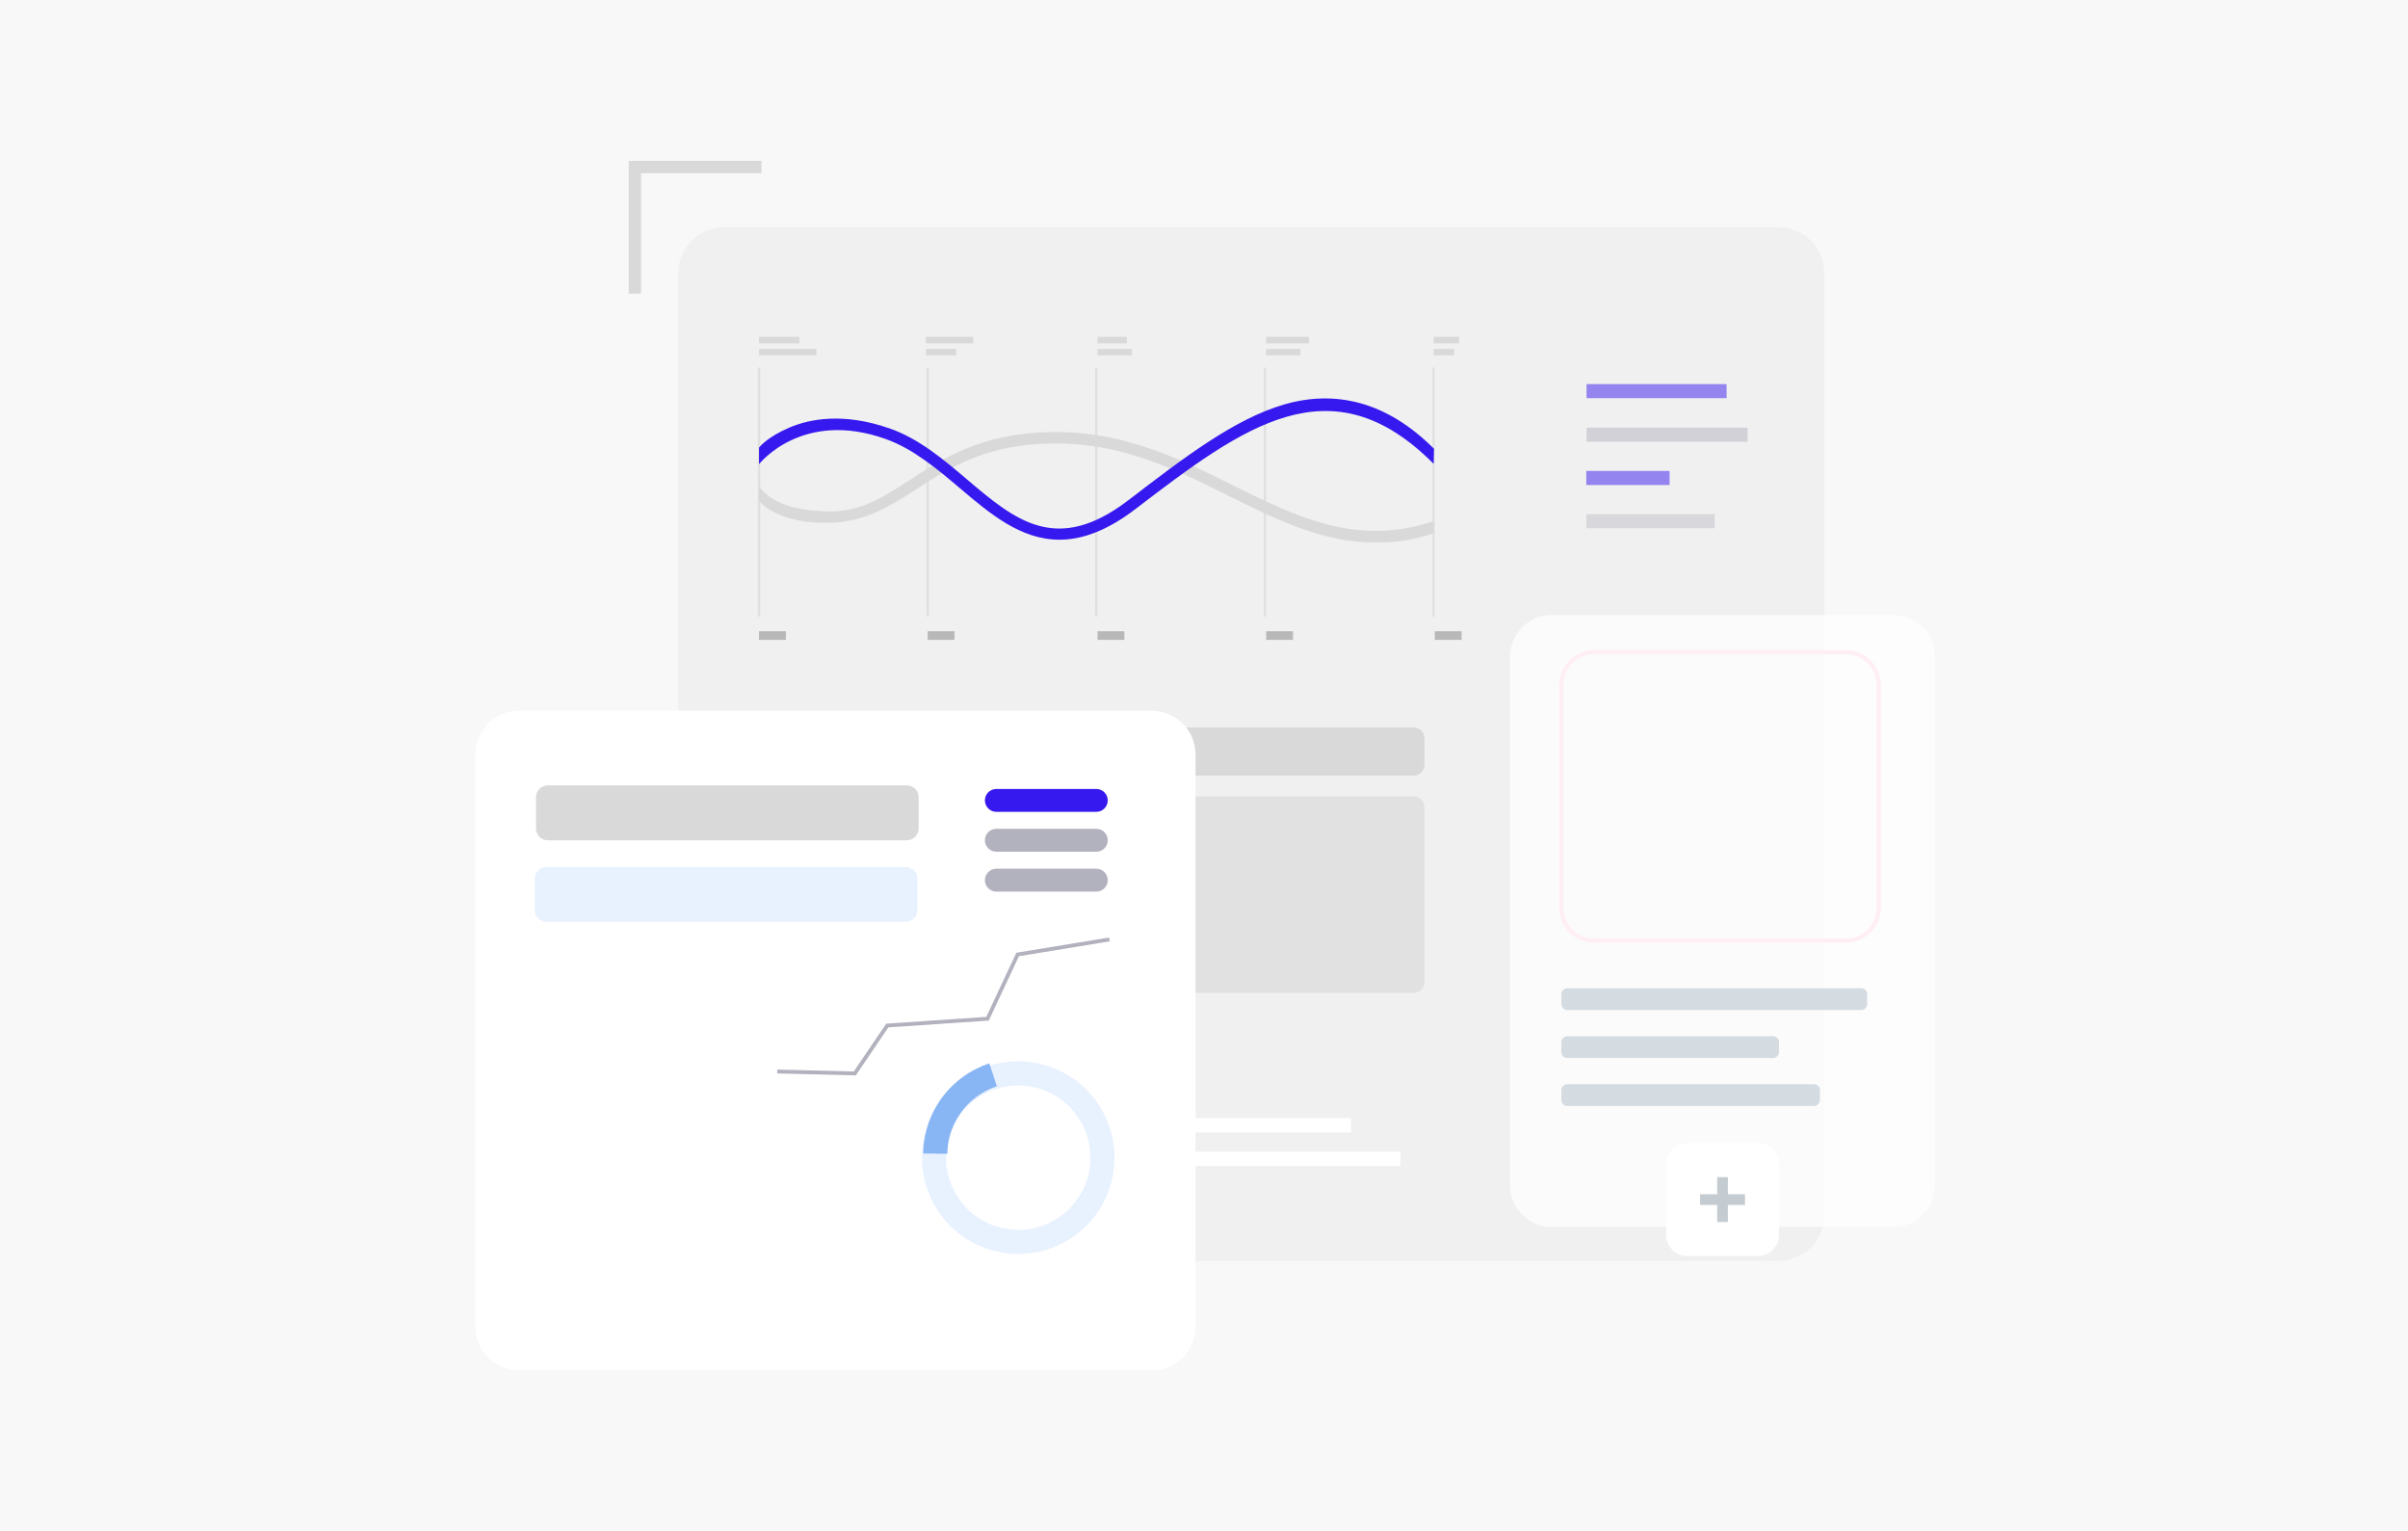 <svg width="689" height="438" viewBox="0 0 689 438" fill="none" xmlns="http://www.w3.org/2000/svg">
<rect width="689" height="438" fill="#F8F8F8"/>
<path d="M508.806 360.67H207.252C199.968 360.67 194.052 354.766 194.052 347.471V78.194C194.052 70.911 199.956 64.995 207.252 64.995H508.806C516.102 64.995 522.006 70.899 522.006 78.194V347.483C522.006 354.766 516.09 360.67 508.806 360.67Z" fill="#F0F0F0"/>
<path d="M404.509 208.087H339.568C337.876 208.087 336.497 209.466 336.497 211.158V218.778C336.497 220.47 337.876 221.85 339.568 221.85H404.509C406.201 221.85 407.58 220.47 407.58 218.778V211.158C407.58 209.466 406.201 208.087 404.509 208.087Z" fill="#D9D9D9"/>
<path d="M404.509 227.789H339.568C337.876 227.789 336.497 229.169 336.497 230.861V280.91C336.497 282.602 337.876 283.982 339.568 283.982H404.509C406.201 283.982 407.58 282.602 407.58 280.91V230.861C407.58 229.169 406.201 227.789 404.509 227.789Z" fill="#E1E1E1"/>
<path opacity="0.5" d="M494.035 109.872H453.958V113.892H494.035V109.872Z" fill="#3619EF"/>
<path opacity="0.5" d="M500.023 122.328H453.958V126.347H500.023V122.328Z" fill="#B2B2BF"/>
<path opacity="0.5" d="M477.716 134.711H453.885V138.731H477.716V134.711Z" fill="#3619EF"/>
<path opacity="0.4" d="M490.603 147.082H453.885V151.102H490.603V147.082Z" fill="#B2B2BF"/>
<path d="M386.593 319.824H211.224V323.94H386.593V319.824Z" fill="white"/>
<path d="M400.717 329.424H211.224V333.539H400.717V329.424Z" fill="white"/>
<path d="M334.181 339.023H211.224V343.139H334.181V339.023Z" fill="white"/>
<path d="M302.538 319.824H211.224V323.94H302.538V319.824Z" fill="url(#paint0_linear_17_7005)"/>
<path d="M309.894 329.424H211.224V333.539H309.894V329.424Z" fill="url(#paint1_linear_17_7005)"/>
<path d="M275.252 339.023H211.224V343.139H275.252V339.023Z" fill="url(#paint2_linear_17_7005)"/>
<path opacity="0.73" d="M541.78 350.962H443.95C437.386 350.962 432.071 345.647 432.071 339.083V187.82C432.071 181.256 437.386 175.94 443.95 175.94H541.78C548.344 175.94 553.66 181.256 553.66 187.82V339.083C553.66 345.647 548.344 350.962 541.78 350.962Z" fill="white"/>
<path d="M532.565 288.914H448.45C447.514 288.914 446.758 288.158 446.758 287.222V284.378C446.758 283.442 447.514 282.686 448.45 282.686H532.565C533.501 282.686 534.257 283.442 534.257 284.378V287.222C534.245 288.158 533.489 288.914 532.565 288.914Z" fill="#D4DBE1"/>
<path d="M507.331 302.629H448.438C447.502 302.629 446.746 301.873 446.746 300.937V298.105C446.746 297.169 447.502 296.414 448.438 296.414H507.331C508.267 296.414 509.022 297.169 509.022 298.105V300.937C509.022 301.873 508.267 302.629 507.331 302.629Z" fill="#D4DBE1"/>
<path d="M519.03 316.344H448.438C447.502 316.344 446.746 315.588 446.746 314.652V311.821C446.746 310.885 447.502 310.129 448.438 310.129H519.03C519.966 310.129 520.722 310.885 520.722 311.821V314.652C520.722 315.588 519.966 316.344 519.03 316.344Z" fill="#D4DBE1"/>
<path d="M502.927 359.29H482.816C479.444 359.29 476.72 356.554 476.72 353.194V333.083C476.72 329.712 479.456 326.988 482.816 326.988H502.927C506.299 326.988 509.022 329.712 509.022 333.083V353.194C509.022 356.554 506.287 359.29 502.927 359.29Z" fill="white"/>
<path d="M494.395 336.707H491.335V349.558H494.395V336.707Z" fill="#C5CCD1"/>
<path d="M499.296 344.659V341.6H486.445V344.659H499.296Z" fill="#C5CCD1"/>
<path d="M329.525 392H148.551C141.616 392 136 386.384 136 379.449V215.838C136 208.903 141.616 203.287 148.551 203.287H329.525C336.46 203.287 342.076 208.903 342.076 215.838V379.449C342.076 386.372 336.46 392 329.525 392Z" fill="white"/>
<path d="M317.526 269.259L317.346 268.167L290.803 272.523L282.2 290.87L253.569 292.814L244.294 306.493L222.407 305.941L222.383 307.045L244.87 307.609L254.181 293.87L282.92 291.926L291.547 273.519L317.526 269.259Z" fill="#B2B2BF"/>
<path d="M285.079 232.217H313.686C315.498 232.217 316.961 230.753 316.961 228.941C316.961 227.142 315.498 225.678 313.686 225.678H285.079C283.279 225.678 281.803 227.142 281.803 228.941C281.815 230.753 283.279 232.217 285.079 232.217Z" fill="#3619EF"/>
<path d="M285.079 243.629H313.686C315.498 243.629 316.961 242.165 316.961 240.353C316.961 238.541 315.498 237.077 313.686 237.077H285.079C283.279 237.077 281.803 238.541 281.803 240.353C281.815 242.165 283.279 243.629 285.079 243.629Z" fill="#B2B2BF"/>
<path d="M285.079 255.04H313.686C315.498 255.04 316.961 253.576 316.961 251.764C316.961 249.952 315.498 248.488 313.686 248.488H285.079C283.279 248.488 281.803 249.952 281.803 251.764C281.815 253.576 283.279 255.04 285.079 255.04Z" fill="#B2B2BF"/>
<path d="M259.473 240.353H156.747C154.875 240.353 153.363 238.841 153.363 236.969V228.041C153.363 226.169 154.875 224.658 156.747 224.658H259.473C261.345 224.658 262.857 226.169 262.857 228.041V236.969C262.857 238.841 261.345 240.353 259.473 240.353Z" fill="#D9D9D9"/>
<path d="M259.11 263.695H156.384C154.512 263.695 153 262.183 153 260.311V251.384C153 249.512 154.512 248 156.384 248H259.11C260.982 248 262.494 249.512 262.494 251.384V260.311C262.494 262.183 260.982 263.695 259.11 263.695Z" fill="#E8F1FE"/>
<path d="M313.575 314.86C306.339 304.973 293.752 301.325 282.725 304.961C280.049 305.837 277.469 307.157 275.081 308.908C267.834 314.224 263.934 322.408 263.802 330.747C263.718 336.531 265.446 342.387 269.117 347.414C269.477 347.918 269.861 348.398 270.257 348.866C272.033 350.99 274.085 352.778 276.305 354.23C285.628 360.301 298.12 360.337 307.623 353.378C319.899 344.378 322.562 327.147 313.575 314.86ZM303.543 347.81C296.416 353.03 287.056 353.006 280.061 348.458C278.393 347.366 276.869 346.034 275.525 344.438C275.225 344.09 274.949 343.73 274.673 343.346C271.913 339.579 270.617 335.187 270.689 330.855C270.785 324.604 273.701 318.46 279.137 314.476C280.937 313.168 282.869 312.184 284.873 311.524C293.152 308.788 302.583 311.536 308.007 318.94C314.751 328.143 312.747 341.067 303.543 347.81Z" fill="#E8F1FE"/>
<path d="M271.052 330.036L264.153 329.94C264.273 321.6 268.172 313.405 275.432 308.101C277.832 306.349 280.412 305.041 283.075 304.153L285.235 310.705C283.231 311.365 281.3 312.349 279.5 313.657C274.064 317.64 271.148 323.784 271.052 330.036Z" fill="#88B5F4"/>
<path d="M217.883 46V49.54H183.421V83.99H179.894V46H217.883Z" fill="#D9D9D9"/>
<path d="M217.535 105.145H216.851V176.348H217.535V105.145Z" fill="#E0E0E0"/>
<path d="M265.784 105.145H265.1V176.348H265.784V105.145Z" fill="#E0E0E0"/>
<path d="M314.034 105.145H313.35V176.348H314.034V105.145Z" fill="#E0E0E0"/>
<path d="M362.283 105.145H361.599V176.348H362.283V105.145Z" fill="#E0E0E0"/>
<path d="M410.532 105.145H409.86V176.348H410.532V105.145Z" fill="#E0E0E0"/>
<path d="M224.867 180.56H217.187V183.032H224.867V180.56Z" fill="#B8B8B8"/>
<path d="M228.743 96.361H217.187V98.221H228.743V96.361Z" fill="#D9D9D9"/>
<path d="M233.578 99.793H217.187V101.641H233.578V99.793Z" fill="#D9D9D9"/>
<path d="M278.492 96.361H264.92V98.221H278.492V96.361Z" fill="#D9D9D9"/>
<path d="M273.596 99.793H264.92V101.641H273.596V99.793Z" fill="#D9D9D9"/>
<path d="M322.445 96.361H314.033V98.221H322.445V96.361Z" fill="#D9D9D9"/>
<path d="M323.837 99.793H314.033V101.641H323.837V99.793Z" fill="#D9D9D9"/>
<path d="M374.534 96.361H362.283V98.221H374.534V96.361Z" fill="#D9D9D9"/>
<path d="M372.086 99.793H362.283V101.641H372.086V99.793Z" fill="#D9D9D9"/>
<path d="M417.515 96.361H410.196V98.221H417.515V96.361Z" fill="#D9D9D9"/>
<path d="M416.051 99.793H410.196V101.641H416.051V99.793Z" fill="#D9D9D9"/>
<path d="M273.116 180.56H265.436V183.032H273.116V180.56Z" fill="#B8B8B8"/>
<path d="M321.713 180.56H314.033V183.032H321.713V180.56Z" fill="#B8B8B8"/>
<path d="M369.962 180.56H362.283V183.032H369.962V180.56Z" fill="#B8B8B8"/>
<path d="M418.212 180.56H410.532V183.032H418.212V180.56Z" fill="#B8B8B8"/>
<path d="M393.469 155.182C378.422 155.182 365.331 148.678 351.7 141.898C334.865 133.523 317.454 124.871 294.247 127.235C279.428 128.747 270.14 134.783 261.933 140.099C254.505 144.922 247.486 149.158 237.97 149.518C222.599 150.106 217.271 143.542 217.175 143.146V138.935C217.199 139.007 220.547 146.362 237.946 146.278C246.514 146.23 252.837 142.126 260.169 137.375C268.676 131.855 278.324 125.591 293.911 123.995C318.041 121.536 335.872 130.403 353.127 138.983C371.174 147.958 388.405 156.382 410.184 149.074V152.53C403.993 154.63 399.025 155.182 393.469 155.182Z" fill="#D9D9D9"/>
<path d="M303.138 154.378C292.027 154.378 283.219 146.902 274.592 139.595C268.052 134.051 261.261 128.375 253.437 125.579C229.535 117.048 217.307 132.635 217.187 132.767V128.027C217.319 127.871 219.503 125.027 225.815 122.328C231.562 119.868 241.198 117.9 254.505 122.532C262.929 125.459 269.924 131.387 276.692 137.135C290.419 148.774 302.274 158.817 322.853 143.086C338.44 131.159 353.139 119.796 367.611 115.644C381.758 111.588 396.505 114.552 410.304 128.363L410.208 132.671C380.882 103.225 355.911 121.884 324.821 145.654C316.578 151.942 309.474 154.378 303.138 154.378Z" fill="#3619EF"/>
<path d="M528.209 269.655H456.081C450.61 269.655 446.146 265.203 446.146 259.72V195.883C446.146 190.4 450.598 185.948 456.081 185.948H528.209C533.681 185.948 538.145 190.4 538.145 195.883V259.72C538.145 265.191 533.681 269.655 528.209 269.655ZM456.081 187.148C451.27 187.148 447.358 191.06 447.358 195.871V259.708C447.358 264.519 451.27 268.431 456.081 268.431H528.209C533.021 268.431 536.933 264.519 536.933 259.708V195.871C536.933 191.06 533.021 187.148 528.209 187.148H456.081Z" fill="#FFEFF5"/>
<defs>
<linearGradient id="paint0_linear_17_7005" x1="347.423" y1="321.884" x2="171.879" y2="321.884" gradientUnits="userSpaceOnUse">
<stop stop-color="#FFC05C"/>
<stop offset="1" stop-color="#FF3857"/>
</linearGradient>
<linearGradient id="paint1_linear_17_7005" x1="347.424" y1="331.48" x2="171.88" y2="331.48" gradientUnits="userSpaceOnUse">
<stop stop-color="#FFC05C"/>
<stop offset="1" stop-color="#FF3857"/>
</linearGradient>
<linearGradient id="paint2_linear_17_7005" x1="347.424" y1="341.077" x2="171.879" y2="341.077" gradientUnits="userSpaceOnUse">
<stop stop-color="#FFC05C"/>
<stop offset="1" stop-color="#FF3857"/>
</linearGradient>
</defs>
</svg>
